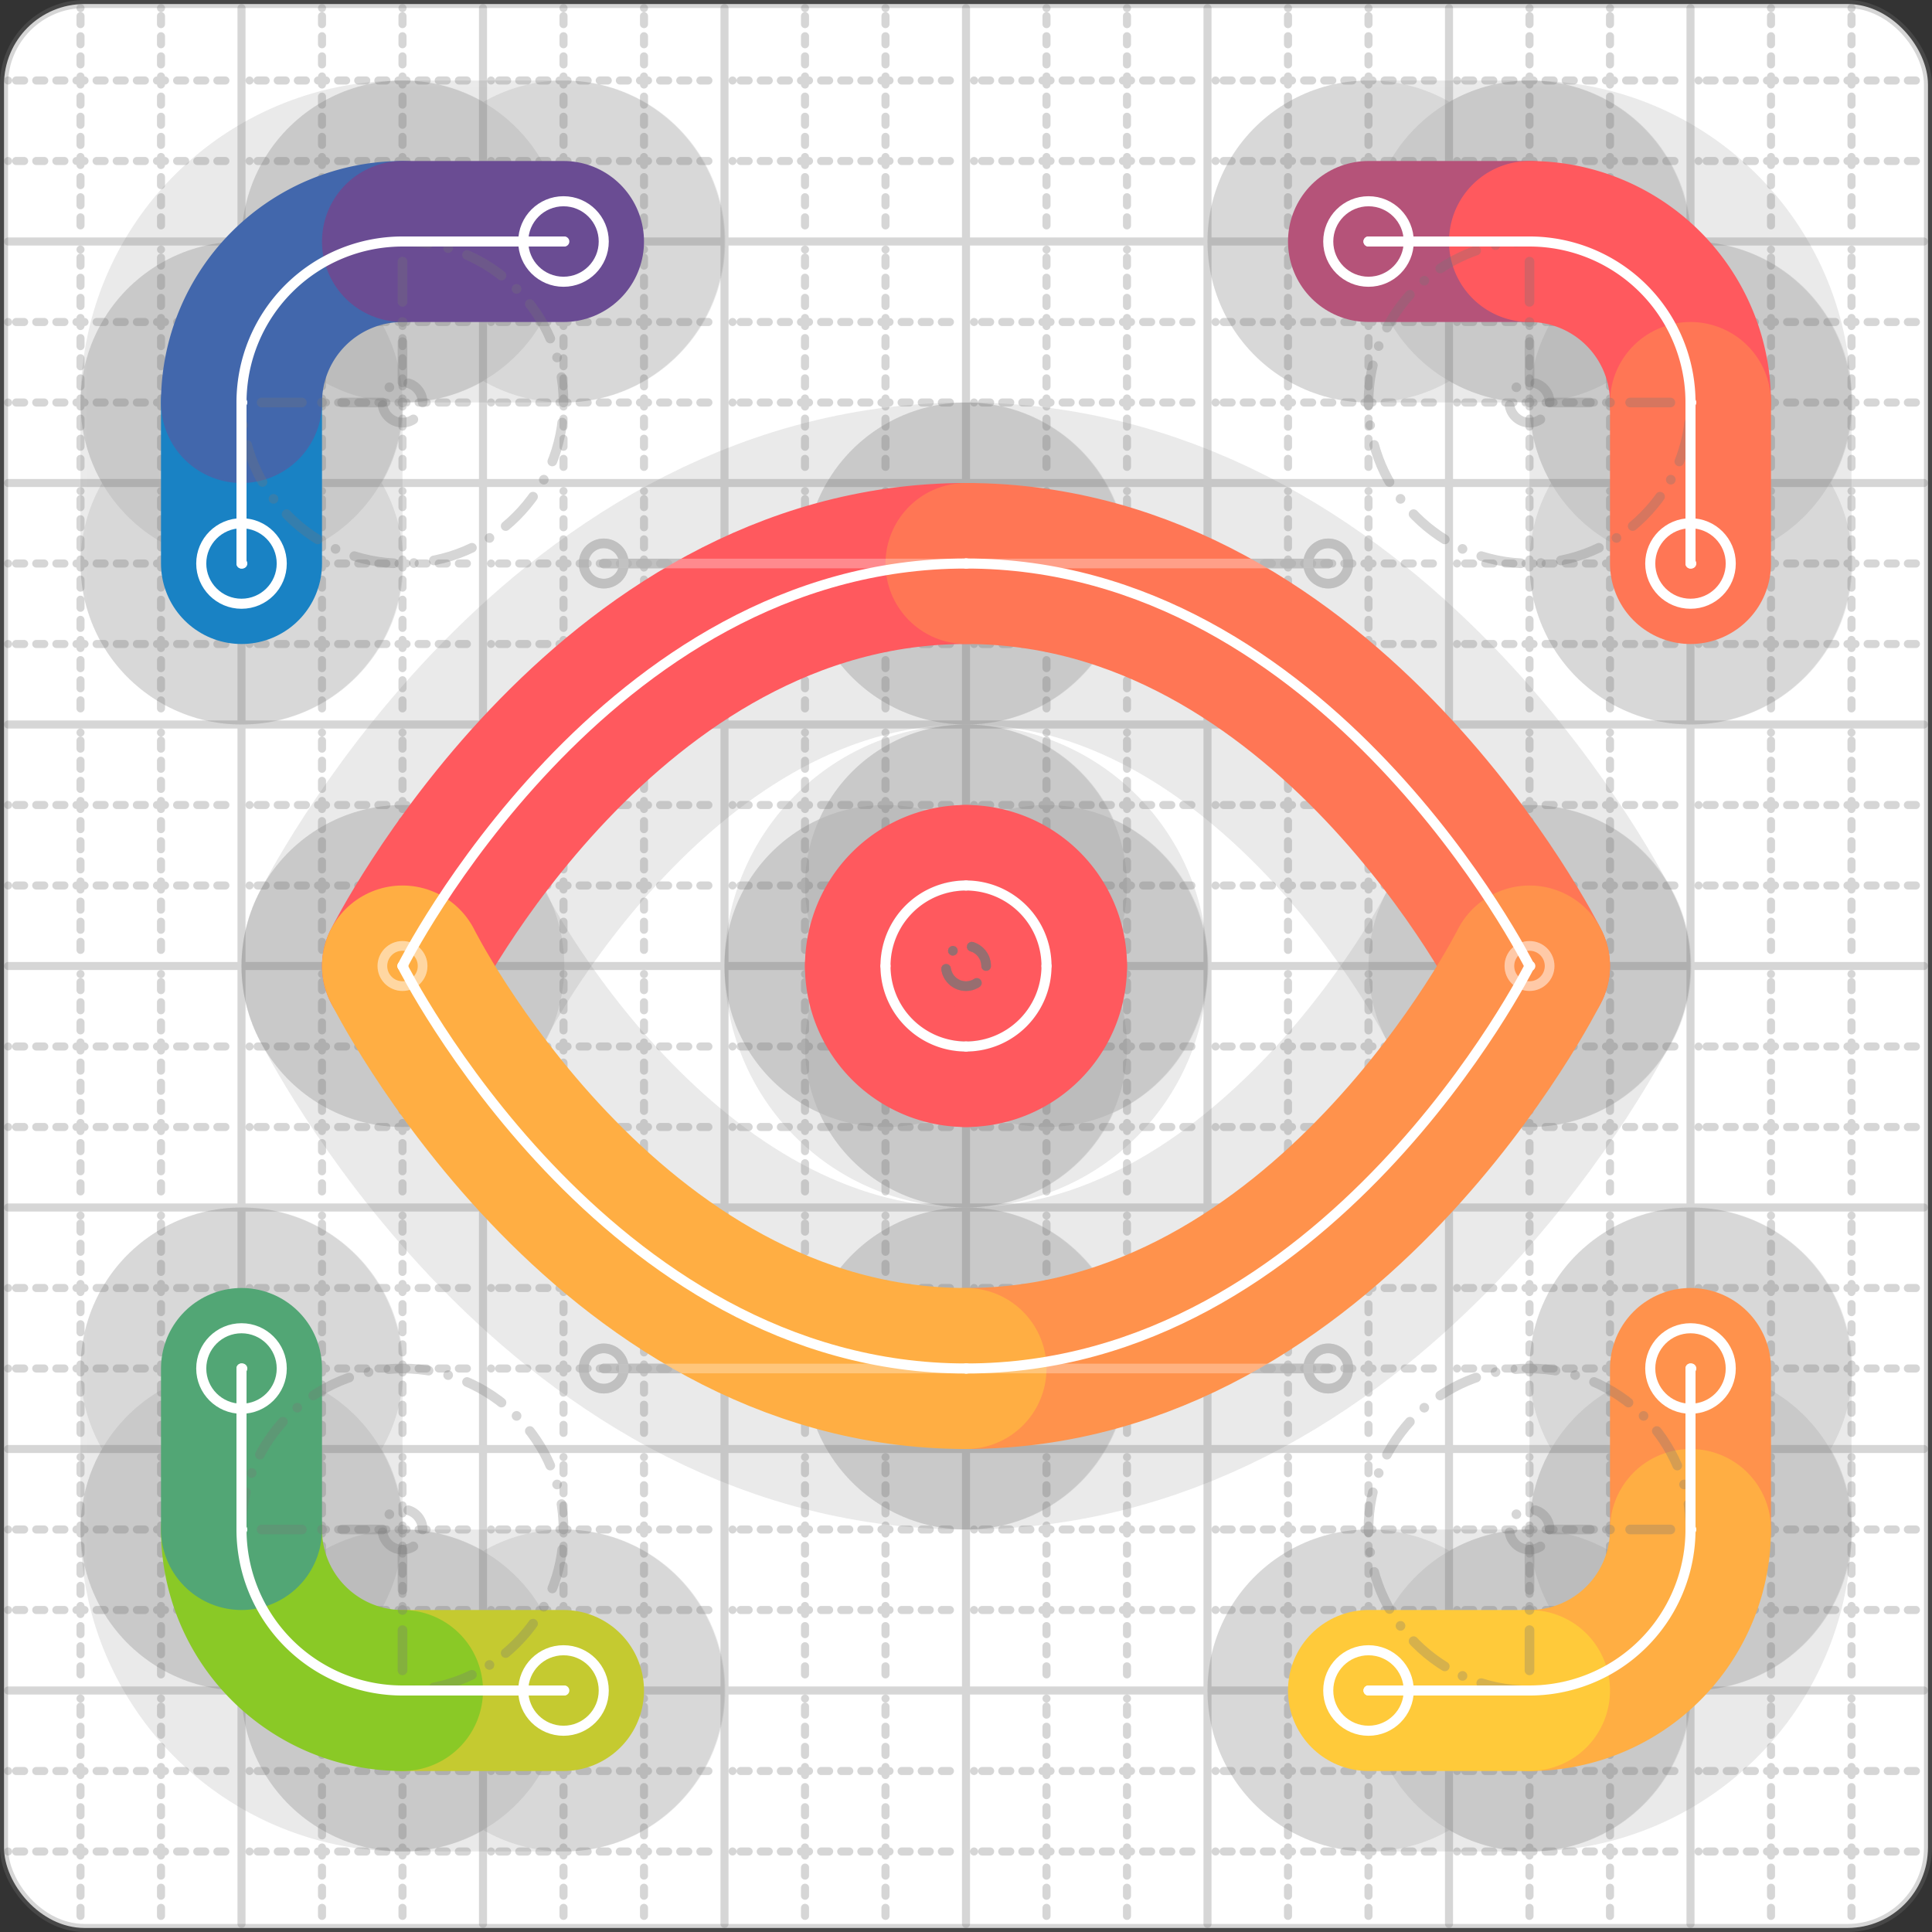 <svg xmlns="http://www.w3.org/2000/svg" width="24" height="24" viewBox="0 0 24 24" fill="none" stroke="currentColor" stroke-width="2" stroke-linecap="round" stroke-linejoin="round"><rect x="0" y="0" width="24" height="24" fill="#333333" stroke="none"/><style>
  @media screen and (prefers-color-scheme: light) {
    .svg-preview-grid-rect { fill: none }
  }
  @media screen and (prefers-color-scheme: dark) {
    .svg-preview-grid-rect { fill: none }
    .svg
    .svg-preview-grid-group,
    .svg-preview-radii-group,
    .svg-preview-shadow-mask-group,
    .svg-preview-shadow-group {
      stroke: #fff;
    }
  }
</style><g class="svg-preview-grid-group" stroke-linecap="butt" stroke-width="0.1" stroke="#777" stroke-opacity="0.3"><rect class="svg-preview-grid-rect" width="23.9" height="23.9" x="0.05" y="0.05" rx="1" fill="#fff"></rect><path stroke-dasharray="0 0.1 0.1 0.15 0.1 0.15 0.1 0.15 0.1 0.15 0.1 0.15 0.1 0.15 0.1 0.15 0.1 0.15 0.1 0.15 0.1 0.15 0.1 0.15 0 0.15" stroke-width="0.1" d="M0.1 1h23.8M1 0.1v23.8M0.1 2h23.8M2 0.1v23.8M0.1 4h23.8M4 0.1v23.8M0.1 5h23.8M5 0.1v23.8M0.1 7h23.8M7 0.1v23.8M0.1 8h23.8M8 0.1v23.8M0.1 10h23.8M10 0.1v23.8M0.1 11h23.8M11 0.1v23.8M0.1 13h23.8M13 0.1v23.8M0.1 14h23.8M14 0.1v23.8M0.1 16h23.8M16 0.1v23.8M0.1 17h23.8M17 0.1v23.8M0.1 19h23.8M19 0.1v23.8M0.1 20h23.8M20 0.1v23.8M0.1 22h23.8M22 0.1v23.8M0.1 23h23.8M23 0.1v23.8"></path><path d="M0.1 3h23.8M3 0.1v23.8M0.1 6h23.8M6 0.1v23.8M0.1 9h23.8M9 0.1v23.8M0.1 12h23.8M12 0.1v23.8M0.1 15h23.8M15 0.1v23.8M0.1 18h23.8M18 0.1v23.8M0.1 21h23.8M21 0.1v23.8"></path></g><g class="svg-preview-shadow-mask-group" stroke-width="4" stroke="#777" stroke-opacity="0.15"><mask id="svg-preview-shadow-mask-0" maskUnits="userSpaceOnUse" stroke-opacity="1" stroke-width="4" stroke="#000"><rect x="0" y="0" width="24" height="24" fill="#fff" stroke="none" rx="1"></rect><path d="M3 7h.01M3 5h.01M5 3h.01M7 3h.01"></path></mask><mask id="svg-preview-shadow-mask-1" maskUnits="userSpaceOnUse" stroke-opacity="1" stroke-width="4" stroke="#000"><rect x="0" y="0" width="24" height="24" fill="#fff" stroke="none" rx="1"></rect><path d="M17 3h.01M19 3h.01M21 5h.01M21 7h.01"></path></mask><mask id="svg-preview-shadow-mask-2" maskUnits="userSpaceOnUse" stroke-opacity="1" stroke-width="4" stroke="#000"><rect x="0" y="0" width="24" height="24" fill="#fff" stroke="none" rx="1"></rect><path d="M21 17h.01M21 19h.01M19 21h.01M17 21h.01"></path></mask><mask id="svg-preview-shadow-mask-3" maskUnits="userSpaceOnUse" stroke-opacity="1" stroke-width="4" stroke="#000"><rect x="0" y="0" width="24" height="24" fill="#fff" stroke="none" rx="1"></rect><path d="M7 21h.01M5 21h.01M3 19h.01M3 17h.01"></path></mask><mask id="svg-preview-shadow-mask-4" maskUnits="userSpaceOnUse" stroke-opacity="1" stroke-width="4" stroke="#000"><rect x="0" y="0" width="24" height="24" fill="#fff" stroke="none" rx="1"></rect><path d="M12 11h.01M13 12h.01M12 13h.01M11 12h.01"></path></mask><mask id="svg-preview-shadow-mask-5" maskUnits="userSpaceOnUse" stroke-opacity="1" stroke-width="4" stroke="#000"><rect x="0" y="0" width="24" height="24" fill="#fff" stroke="none" rx="1"></rect><path d="M5 12h.01M12 7h.01M19 12h.01M12 17h.01"></path></mask></g><g class="svg-preview-shadow-group" stroke-width="4" stroke="#777" stroke-opacity="0.15"><path mask="url(#svg-preview-shadow-mask-0)" d="M 3 7 L 3 5"></path><path mask="url(#svg-preview-shadow-mask-0)" d="M 3 5 A2 2 0 0 1 5 3"></path><path mask="url(#svg-preview-shadow-mask-0)" d="M 5 3 L 7 3"></path><path mask="url(#svg-preview-shadow-mask-1)" d="M 17 3 L 19 3"></path><path mask="url(#svg-preview-shadow-mask-1)" d="M 19 3 A2 2 0 0 1 21 5"></path><path mask="url(#svg-preview-shadow-mask-1)" d="M 21 5 L 21 7"></path><path mask="url(#svg-preview-shadow-mask-2)" d="M 21 17 L 21 19"></path><path mask="url(#svg-preview-shadow-mask-2)" d="M 21 19 A2 2 0 0 1 19 21"></path><path mask="url(#svg-preview-shadow-mask-2)" d="M 19 21 L 17 21"></path><path mask="url(#svg-preview-shadow-mask-3)" d="M 7 21 L 5 21"></path><path mask="url(#svg-preview-shadow-mask-3)" d="M 5 21 A2 2 0 0 1 3 19"></path><path mask="url(#svg-preview-shadow-mask-3)" d="M 3 19 L 3 17"></path><path mask="url(#svg-preview-shadow-mask-4)" d="M 12 11 A1 1 0 0 1 13 12"></path><path mask="url(#svg-preview-shadow-mask-4)" d="M 13 12 A1 1 0 0 1 12 13"></path><path mask="url(#svg-preview-shadow-mask-4)" d="M 12 13 A1 1 0 0 1 11 12"></path><path mask="url(#svg-preview-shadow-mask-4)" d="M 11 12 A1 1 0 0 1 12 11"></path><path mask="url(#svg-preview-shadow-mask-5)" d="M 5 12 C5 12 7.5 7 12 7"></path><path mask="url(#svg-preview-shadow-mask-5)" d="M 12 7 C16.5 7 19 12 19 12"></path><path mask="url(#svg-preview-shadow-mask-5)" d="M 19 12 C19 12 16.5 17 12 17"></path><path mask="url(#svg-preview-shadow-mask-5)" d="M 12 17 C7.5 17 5 12 5 12"></path><path d="M3 7h.01M3 5h.01M5 3h.01M7 3h.01M17 3h.01M19 3h.01M21 5h.01M21 7h.01M21 17h.01M21 19h.01M19 21h.01M17 21h.01M7 21h.01M5 21h.01M3 19h.01M3 17h.01M12 11h.01M13 12h.01M12 13h.01M11 12h.01M5 12h.01M12 7h.01M19 12h.01M12 17h.01"></path></g><g class="svg-preview-handles-group" stroke-width="0.12" stroke="#777" stroke-opacity="0.6"><path d="M5 12 5 12"></path><circle cy="12" cx="5" r="0.25"></circle><path d="M12 7 7.5 7"></path><circle cy="7" cx="7.5" r="0.25"></circle><path d="M12 7 16.5 7"></path><circle cy="7" cx="16.5" r="0.25"></circle><path d="M19 12 19 12"></path><circle cy="12" cx="19" r="0.25"></circle><path d="M19 12 19 12"></path><circle cy="12" cx="19" r="0.25"></circle><path d="M12 17 16.5 17"></path><circle cy="17" cx="16.5" r="0.25"></circle><path d="M12 17 7.5 17"></path><circle cy="17" cx="7.5" r="0.25"></circle><path d="M5 12 5 12"></path><circle cy="12" cx="5" r="0.25"></circle></g><g class="svg-preview-colored-path-group"><path d="M 3 7 L 3 5" stroke="#1982c4"></path><path d="M 3 5 A2 2 0 0 1 5 3" stroke="#4267AC"></path><path d="M 5 3 L 7 3" stroke="#6a4c93"></path><path d="M 17 3 L 19 3" stroke="#B55379"></path><path d="M 19 3 A2 2 0 0 1 21 5" stroke="#FF595E"></path><path d="M 21 5 L 21 7" stroke="#FF7655"></path><path d="M 21 17 L 21 19" stroke="#ff924c"></path><path d="M 21 19 A2 2 0 0 1 19 21" stroke="#FFAE43"></path><path d="M 19 21 L 17 21" stroke="#ffca3a"></path><path d="M 7 21 L 5 21" stroke="#C5CA30"></path><path d="M 5 21 A2 2 0 0 1 3 19" stroke="#8ac926"></path><path d="M 3 19 L 3 17" stroke="#52A675"></path><path d="M 12 11 A1 1 0 0 1 13 12" stroke="#FF595E"></path><path d="M 13 12 A1 1 0 0 1 12 13" stroke="#FF595E"></path><path d="M 12 13 A1 1 0 0 1 11 12" stroke="#FF595E"></path><path d="M 11 12 A1 1 0 0 1 12 11" stroke="#FF595E"></path><path d="M 5 12 C5 12 7.5 7 12 7" stroke="#FF595E"></path><path d="M 12 7 C16.5 7 19 12 19 12" stroke="#FF7655"></path><path d="M 19 12 C19 12 16.5 17 12 17" stroke="#ff924c"></path><path d="M 12 17 C7.5 17 5 12 5 12" stroke="#FFAE43"></path></g><g class="svg-preview-radii-group" stroke-width="0.12" stroke-dasharray="0 0.25 0.25" stroke="#777" stroke-opacity="0.3"><path d="M3 5 5 5 5 3"></path><circle cy="5" cx="5" r="0.25" stroke-dasharray="0"></circle><circle cy="5" cx="5" r="2"></circle><path d="M19 3 19 5 21 5"></path><circle cy="5" cx="19" r="0.25" stroke-dasharray="0"></circle><circle cy="5" cx="19" r="2"></circle><path d="M21 19 19 19 19 21"></path><circle cy="19" cx="19" r="0.25" stroke-dasharray="0"></circle><circle cy="19" cx="19" r="2"></circle><path d="M5 21 5 19 3 19"></path><circle cy="19" cx="5" r="0.25" stroke-dasharray="0"></circle><circle cy="19" cx="5" r="2"></circle><circle cy="12" cx="12" r="0.25" stroke-dasharray="0"></circle><circle cy="12" cx="12" r="1"></circle><circle cy="12" cx="12" r="0.25" stroke-dasharray="0"></circle><circle cy="12" cx="12" r="1"></circle><circle cy="12" cx="12" r="0.25" stroke-dasharray="0"></circle><circle cy="12" cx="12" r="1"></circle><circle cy="12" cx="12" r="0.25" stroke-dasharray="0"></circle><circle cy="12" cx="12" r="1"></circle></g><g class="svg-preview-control-path-marker-mask-group" stroke-width="1" stroke="#000"><mask id="svg-preview-control-path-marker-mask-0" maskUnits="userSpaceOnUse"><rect x="0" y="0" width="24" height="24" fill="#fff" stroke="none" rx="1"></rect><path d="M3 7h.01"></path><path d="M3 5h.01"></path></mask><mask id="svg-preview-control-path-marker-mask-1" maskUnits="userSpaceOnUse"><rect x="0" y="0" width="24" height="24" fill="#fff" stroke="none" rx="1"></rect><path d="M3 5h.01"></path><path d="M5 3h.01"></path></mask><mask id="svg-preview-control-path-marker-mask-2" maskUnits="userSpaceOnUse"><rect x="0" y="0" width="24" height="24" fill="#fff" stroke="none" rx="1"></rect><path d="M5 3h.01"></path><path d="M7 3h.01"></path></mask><mask id="svg-preview-control-path-marker-mask-3" maskUnits="userSpaceOnUse"><rect x="0" y="0" width="24" height="24" fill="#fff" stroke="none" rx="1"></rect><path d="M17 3h.01"></path><path d="M19 3h.01"></path></mask><mask id="svg-preview-control-path-marker-mask-4" maskUnits="userSpaceOnUse"><rect x="0" y="0" width="24" height="24" fill="#fff" stroke="none" rx="1"></rect><path d="M19 3h.01"></path><path d="M21 5h.01"></path></mask><mask id="svg-preview-control-path-marker-mask-5" maskUnits="userSpaceOnUse"><rect x="0" y="0" width="24" height="24" fill="#fff" stroke="none" rx="1"></rect><path d="M21 5h.01"></path><path d="M21 7h.01"></path></mask><mask id="svg-preview-control-path-marker-mask-6" maskUnits="userSpaceOnUse"><rect x="0" y="0" width="24" height="24" fill="#fff" stroke="none" rx="1"></rect><path d="M21 17h.01"></path><path d="M21 19h.01"></path></mask><mask id="svg-preview-control-path-marker-mask-7" maskUnits="userSpaceOnUse"><rect x="0" y="0" width="24" height="24" fill="#fff" stroke="none" rx="1"></rect><path d="M21 19h.01"></path><path d="M19 21h.01"></path></mask><mask id="svg-preview-control-path-marker-mask-8" maskUnits="userSpaceOnUse"><rect x="0" y="0" width="24" height="24" fill="#fff" stroke="none" rx="1"></rect><path d="M19 21h.01"></path><path d="M17 21h.01"></path></mask><mask id="svg-preview-control-path-marker-mask-9" maskUnits="userSpaceOnUse"><rect x="0" y="0" width="24" height="24" fill="#fff" stroke="none" rx="1"></rect><path d="M7 21h.01"></path><path d="M5 21h.01"></path></mask><mask id="svg-preview-control-path-marker-mask-10" maskUnits="userSpaceOnUse"><rect x="0" y="0" width="24" height="24" fill="#fff" stroke="none" rx="1"></rect><path d="M5 21h.01"></path><path d="M3 19h.01"></path></mask><mask id="svg-preview-control-path-marker-mask-11" maskUnits="userSpaceOnUse"><rect x="0" y="0" width="24" height="24" fill="#fff" stroke="none" rx="1"></rect><path d="M3 19h.01"></path><path d="M3 17h.01"></path></mask><mask id="svg-preview-control-path-marker-mask-16" maskUnits="userSpaceOnUse"><rect x="0" y="0" width="24" height="24" fill="#fff" stroke="none" rx="1"></rect><path d="M5 12h.01"></path><path d="M12 7h.01"></path></mask><mask id="svg-preview-control-path-marker-mask-17" maskUnits="userSpaceOnUse"><rect x="0" y="0" width="24" height="24" fill="#fff" stroke="none" rx="1"></rect><path d="M12 7h.01"></path><path d="M19 12h.01"></path></mask><mask id="svg-preview-control-path-marker-mask-18" maskUnits="userSpaceOnUse"><rect x="0" y="0" width="24" height="24" fill="#fff" stroke="none" rx="1"></rect><path d="M19 12h.01"></path><path d="M12 17h.01"></path></mask><mask id="svg-preview-control-path-marker-mask-19" maskUnits="userSpaceOnUse"><rect x="0" y="0" width="24" height="24" fill="#fff" stroke="none" rx="1"></rect><path d="M12 17h.01"></path><path d="M5 12h.01"></path></mask></g><g class="svg-preview-control-path-group" stroke="#fff" stroke-width="0.125"><path mask="url(#svg-preview-control-path-marker-mask-0)" d="M 3 7 L 3 5"></path><path mask="url(#svg-preview-control-path-marker-mask-1)" d="M 3 5 A2 2 0 0 1 5 3"></path><path mask="url(#svg-preview-control-path-marker-mask-2)" d="M 5 3 L 7 3"></path><path mask="url(#svg-preview-control-path-marker-mask-3)" d="M 17 3 L 19 3"></path><path mask="url(#svg-preview-control-path-marker-mask-4)" d="M 19 3 A2 2 0 0 1 21 5"></path><path mask="url(#svg-preview-control-path-marker-mask-5)" d="M 21 5 L 21 7"></path><path mask="url(#svg-preview-control-path-marker-mask-6)" d="M 21 17 L 21 19"></path><path mask="url(#svg-preview-control-path-marker-mask-7)" d="M 21 19 A2 2 0 0 1 19 21"></path><path mask="url(#svg-preview-control-path-marker-mask-8)" d="M 19 21 L 17 21"></path><path mask="url(#svg-preview-control-path-marker-mask-9)" d="M 7 21 L 5 21"></path><path mask="url(#svg-preview-control-path-marker-mask-10)" d="M 5 21 A2 2 0 0 1 3 19"></path><path mask="url(#svg-preview-control-path-marker-mask-11)" d="M 3 19 L 3 17"></path><path d="M 12 11 A1 1 0 0 1 13 12"></path><path d="M 13 12 A1 1 0 0 1 12 13"></path><path d="M 12 13 A1 1 0 0 1 11 12"></path><path d="M 11 12 A1 1 0 0 1 12 11"></path><path mask="url(#svg-preview-control-path-marker-mask-16)" d="M 5 12 C5 12 7.5 7 12 7"></path><path mask="url(#svg-preview-control-path-marker-mask-17)" d="M 12 7 C16.5 7 19 12 19 12"></path><path mask="url(#svg-preview-control-path-marker-mask-18)" d="M 19 12 C19 12 16.5 17 12 17"></path><path mask="url(#svg-preview-control-path-marker-mask-19)" d="M 12 17 C7.5 17 5 12 5 12"></path></g><g class="svg-preview-control-path-marker-group" stroke="#fff" stroke-width="0.125"><path d="M3 7h.01M3 5h.01M3 5h.01M5 3h.01M5 3h.01M7 3h.01M17 3h.01M19 3h.01M19 3h.01M21 5h.01M21 5h.01M21 7h.01M21 17h.01M21 19h.01M21 19h.01M19 21h.01M19 21h.01M17 21h.01M7 21h.01M5 21h.01M5 21h.01M3 19h.01M3 19h.01M3 17h.01M5 12h.01M12 7h.01M12 7h.01M19 12h.01M19 12h.01M12 17h.01M12 17h.01M5 12h.01"></path><circle cx="3" cy="7" r="0.5"></circle><circle cx="7" cy="3" r="0.5"></circle><circle cx="17" cy="3" r="0.5"></circle><circle cx="21" cy="7" r="0.5"></circle><circle cx="21" cy="17" r="0.5"></circle><circle cx="17" cy="21" r="0.5"></circle><circle cx="7" cy="21" r="0.5"></circle><circle cx="3" cy="17" r="0.5"></circle></g><g class="svg-preview-handles-group" stroke-width="0.12" stroke="#FFF" stroke-opacity="0.3"><path d="M5 12 5 12"></path><circle cy="12" cx="5" r="0.25"></circle><path d="M12 7 7.5 7"></path><circle cy="7" cx="7.5" r="0.25"></circle><path d="M12 7 16.5 7"></path><circle cy="7" cx="16.5" r="0.25"></circle><path d="M19 12 19 12"></path><circle cy="12" cx="19" r="0.25"></circle><path d="M19 12 19 12"></path><circle cy="12" cx="19" r="0.25"></circle><path d="M12 17 16.5 17"></path><circle cy="17" cx="16.5" r="0.25"></circle><path d="M12 17 7.5 17"></path><circle cy="17" cx="7.5" r="0.25"></circle><path d="M5 12 5 12"></path><circle cy="12" cx="5" r="0.25"></circle></g></svg>